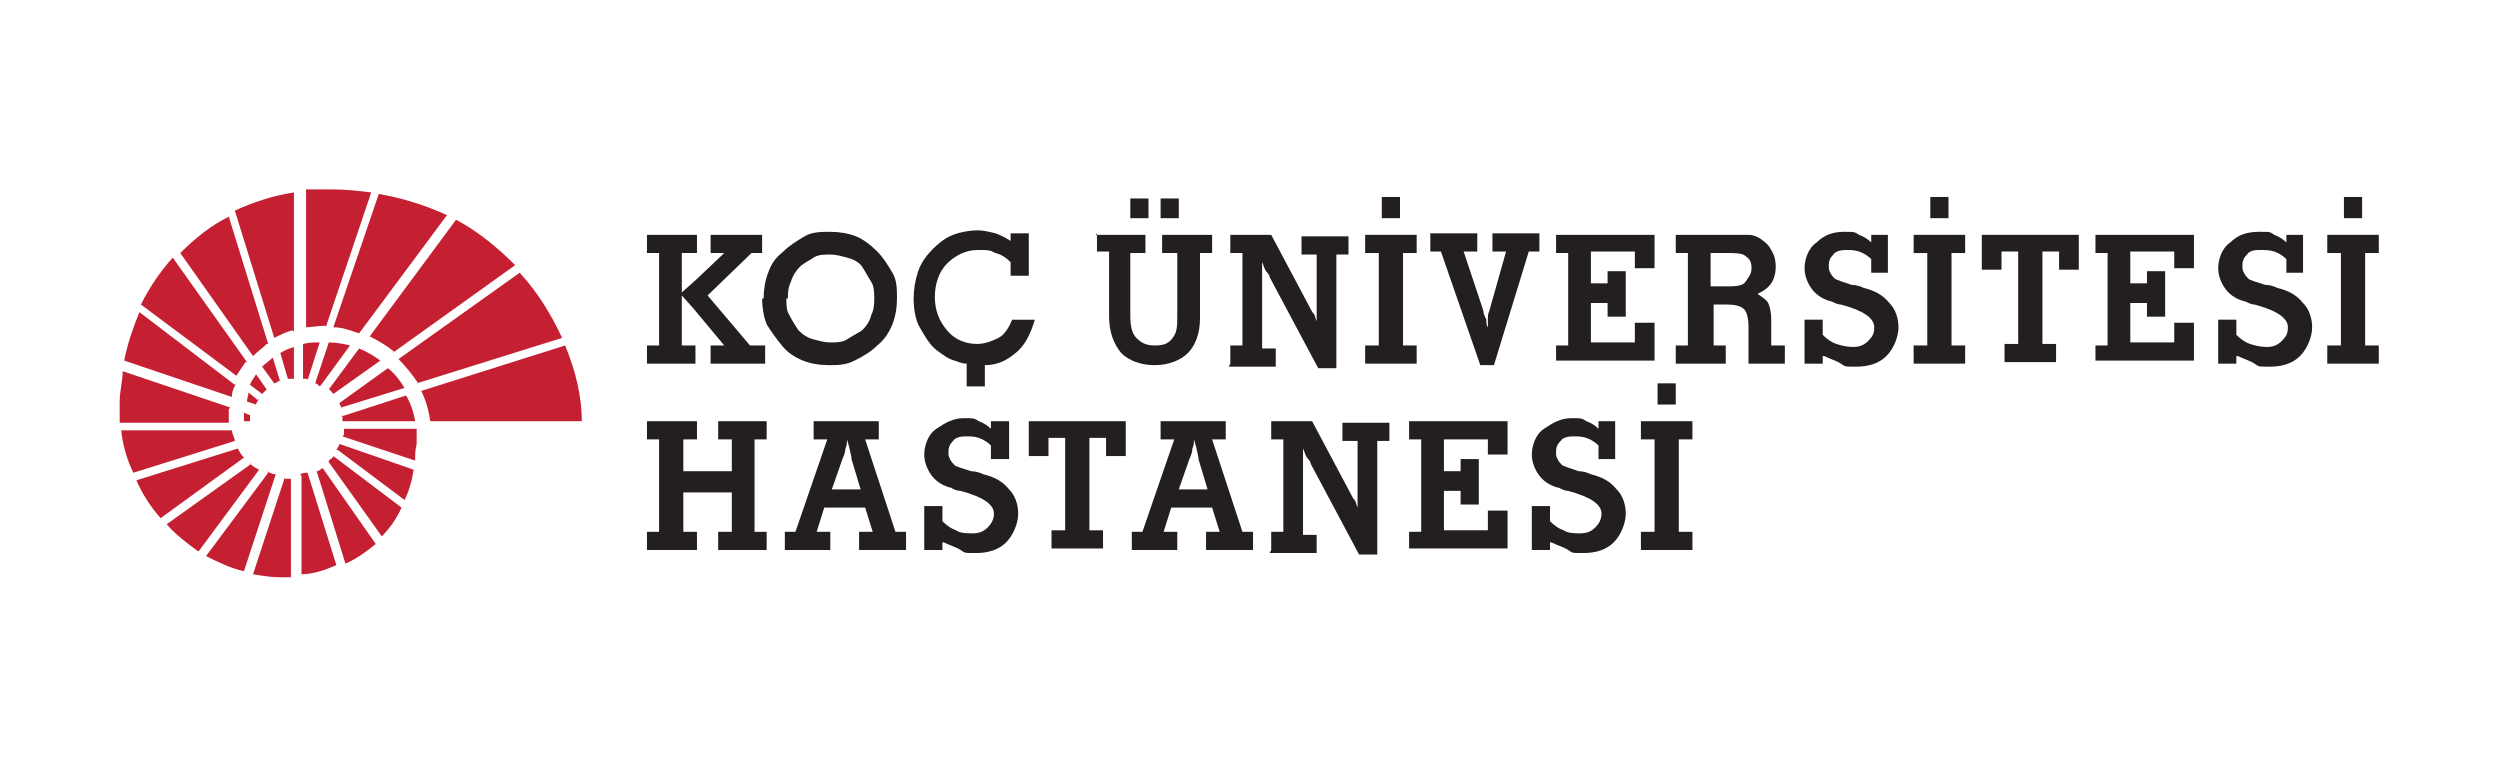 <?xml version="1.0" encoding="UTF-8"?>
<svg xmlns="http://www.w3.org/2000/svg" version="1.1" viewBox="0 0 165 50">
  <defs>
    <style>
      .main-logo-path-1 {
        fill: #c42032;
      }

      .main-logo-path-2 {
        fill: #231f20;
      }
    </style>
  </defs>
  <!-- Generator: Adobe Illustrator 28.6.0, SVG Export Plug-In . SVG Version: 1.2.0 Build 709)  -->
  <g>
    <g id="Layer_1">
      <g>
        <g>
          <g>
            <g>
              <path class="main-logo-path-2" d="M72.3,15.5h3.3v1.2h-1v4.1c0,.7.1,1.2.4,1.5s.6.5,1.2.5.9-.1,1.2-.5.3-.8.3-1.5v-4.1h-1v-1.2h3.3v1.2h-.8v4.3c0,1-.3,1.8-.8,2.3s-1.3.8-2.2.8-1.7-.3-2.2-.8c-.5-.6-.8-1.4-.8-2.4v-4.3h-.8v-1.2h0ZM74.6,14.4v-1.3h1.2v1.3h-1.2ZM76.6,14.4v-1.3h1.2v1.3h-1.2Z"/>
              <path class="main-logo-path-2" d="M81.2,24v-1.2h.8v-6.1h-.8v-1.2h2.7l2.5,4.7c.1.2.2.4.3.5s.1.3.2.5c0-.2,0-.4,0-.6s0-.5,0-.7v-3.1h-1v-1.2h3.1v1.2h-.8v7.5h-1.2l-3.2-6c0-.2-.2-.3-.3-.5s-.1-.3-.2-.5c0,.2,0,.4,0,.6,0,.2,0,.5,0,.8v4.3h.9v1.2h-3.1,0Z"/>
              <path class="main-logo-path-2" d="M90.1,24v-1.2h.9v-6.1h-.9v-1.2h3.4v1.2h-.9v6.1h.9v1.2h-3.4ZM91.2,14.4v-1.4h1.2v1.4h-1.2Z"/>
              <path class="main-logo-path-2" d="M97.7,24.1l-2.6-7.5h-.7v-1.2h3.1v1.2h-.9l1.3,3.9c0,.2.1.4.2.6,0,.2,0,.4.1.5,0-.2,0-.3,0-.5,0-.2,0-.4.1-.6l1.1-3.9h-.9v-1.2h3.1v1.2h-.7l-2.3,7.5h-1.1,0Z"/>
              <path class="main-logo-path-2" d="M102.7,24v-1.2h.8v-6.1h-.8v-1.2h6.5v2.2h-1.3v-1.1h-2.9v2.1h1.1v-.8h1.2v3h-1.2v-.9h-1.1v2.6h2.9v-1.3h1.3v2.5s-6.5,0-6.5,0Z"/>
              <path class="main-logo-path-2" d="M113,22.8h.9v1.2h-3.3v-1.2h.8v-6.1h-.8v-1.2h3.6c.5,0,.9,0,1.2,0s.5.1.7.2c.3.2.6.4.8.8.2.3.3.7.3,1.1s-.1.8-.3,1.1c-.2.3-.5.5-.9.7h0c.3.2.6.4.7.6.1.2.2.6.2,1.1v1.7h.9v1.2h-2.4v-2.4c0-.6-.1-1-.3-1.2-.2-.2-.6-.3-1.1-.3h-.9v2.7h0,0ZM113,18.9h.8c.7,0,1.2,0,1.4-.3s.4-.5.4-.9-.1-.6-.4-.8c-.2-.2-.7-.2-1.3-.2h-1v2.2h0Z"/>
              <path class="main-logo-path-2" d="M120.3,23.5v.5h-1.2v-2.9h1.2v1c.3.3.6.5.9.6s.7.2,1.1.2.7-.1,1-.4.4-.5.4-.9c0-.6-.7-1.1-2.2-1.5-.2,0-.4-.1-.6-.2-.5-.1-1-.4-1.3-.8s-.5-.9-.5-1.4.2-1.3.8-1.7c.5-.5,1.1-.7,1.8-.7s.7,0,1,.2c.3.1.6.3.8.5v-.5h1.1v2.5h-1.1v-.9c-.2-.2-.5-.4-.8-.5s-.6-.1-.8-.1-.7,0-.9.3c-.2.2-.3.4-.3.7s0,.3.1.5.2.3.3.4c.2.1.5.2,1.1.4.3,0,.6.1.8.2.8.2,1.3.5,1.7,1,.4.4.6,1,.6,1.6s-.3,1.4-.8,1.9c-.5.5-1.2.7-2,.7s-.7,0-1-.2-.7-.3-1.1-.5h0Z"/>
              <path class="main-logo-path-2" d="M126.3,24v-1.2h.9v-6.1h-.9v-1.2h3.4v1.2h-.9v6.1h.9v1.2h-3.4ZM127.4,14.4v-1.4h1.2v1.4h-1.2Z"/>
              <path class="main-logo-path-2" d="M130.9,15.5h6.3v2.3h-1.3v-1.2h-1.1v6.1h.9v1.2h-3.4v-1.2h.9v-6.1h-1.1v1.2h-1.3v-2.3h0Z"/>
              <path class="main-logo-path-2" d="M138.3,24v-1.2h.8v-6.1h-.8v-1.2h6.5v2.2h-1.3v-1.1h-2.9v2.1h1.1v-.8h1.2v3h-1.2v-.9h-1.1v2.6h2.9v-1.3h1.3v2.5s-6.5,0-6.5,0Z"/>
              <path class="main-logo-path-2" d="M147.6,23.5v.5h-1.2v-2.9h1.2v1c.3.3.6.5.9.6s.7.2,1.1.2.7-.1,1-.4.4-.5.4-.9c0-.6-.7-1.1-2.2-1.5-.2,0-.4-.1-.6-.2-.5-.1-1-.4-1.3-.8-.3-.4-.5-.9-.5-1.4s.2-1.3.8-1.7c.5-.5,1.1-.7,1.9-.7s.7,0,1,.2c.3.1.6.3.8.5v-.5h1.1v2.5h-1.1v-.9c-.2-.2-.5-.4-.8-.5s-.6-.1-.9-.1-.7,0-.9.3c-.2.2-.3.4-.3.7s0,.3.1.5.2.3.3.4c.1.1.5.2,1.1.4.3,0,.6.1.8.2.8.2,1.3.5,1.7,1,.4.4.6,1,.6,1.6s-.3,1.4-.8,1.9c-.5.5-1.2.7-2,.7s-.7,0-1-.2-.7-.3-1.1-.5h0Z"/>
              <path class="main-logo-path-2" d="M153.6,24v-1.2h.9v-6.1h-.9v-1.2h3.4v1.2h-.9v6.1h.9v1.2h-3.4ZM154.7,14.4v-1.4h1.2v1.4h-1.2Z"/>
            </g>
            <g>
              <path class="main-logo-path-2" d="M50.4,19.7c0-.6.1-1.2.3-1.7.2-.6.5-1,1-1.4.4-.4.9-.7,1.4-1s1.1-.3,1.7-.3,1.2.1,1.7.3,1,.6,1.4,1c.4.4.7.9,1,1.4s.3,1.1.3,1.7-.1,1.2-.3,1.7-.5,1-1,1.4c-.4.4-.9.7-1.5,1s-1.1.3-1.7.3-1.2-.1-1.7-.3-1-.5-1.4-1-.7-.9-1-1.4c-.2-.5-.3-1.1-.3-1.7h0ZM51.9,19.7c0,.4,0,.8.2,1.1.2.4.4.7.6,1,.3.3.6.5,1,.6s.7.2,1.1.2.8,0,1.1-.2.7-.4,1-.6c.3-.3.5-.6.6-1,.2-.4.2-.8.2-1.1s0-.8-.2-1.1-.4-.7-.6-1-.6-.5-1-.6-.7-.2-1.1-.2-.8,0-1.1.2-.7.4-.9.6-.5.6-.6,1c-.2.4-.2.8-.2,1.1h0Z"/>
              <polygon class="main-logo-path-2" points="49.5 22.8 46.7 19.5 49.6 16.7 50.3 16.7 50.3 15.5 46.9 15.5 46.9 16.7 47.7 16.7 47.8 16.7 45.9 18.5 45 19.3 45 16.7 46 16.7 46 15.5 42.7 15.5 42.7 16.7 43.5 16.7 43.5 22.8 42.7 22.8 42.7 24 45.9 24 45.9 22.8 45 22.8 45 19.6 45 19.5 45.8 20.4 47.8 22.8 47.7 22.8 46.9 22.8 46.9 24 50.5 24 50.5 22.8 49.5 22.8"/>
              <path class="main-logo-path-2" d="M66.8,21.1c-.2.5-.5,1-.9,1.2s-.9.4-1.4.4c-.8,0-1.5-.3-2-.9s-.8-1.3-.8-2.2.3-1.7.8-2.2,1.2-.9,2-.9.8,0,1.2.2c.4.1.7.3,1,.6v.9h1.2v-2.8h-1.2v.5c-.3-.2-.7-.4-1-.5-.4-.1-.8-.2-1.2-.2s-1.1.1-1.6.3-.9.5-1.3.9c-.4.4-.8.9-1,1.5s-.3,1.2-.3,1.8.1,1.4.4,1.9.6,1.1,1.1,1.5c.4.3.8.6,1.2.7.3.1.5.2.8.2v1.5h1.2v-1.4c.8,0,1.4-.3,1.9-.7.7-.5,1.1-1.3,1.4-2.3h-1.4Z"/>
            </g>
          </g>
          <g>
            <path class="main-logo-path-2" d="M42.7,36.3v-1.2h.8v-6.1h-.8v-1.2h3.3v1.2h-.9v2.1h3.2v-2.1h-.9v-1.2h3.2v1.2h-.8v6.1h.8v1.2h-3.2v-1.2h.9v-2.6h-3.2v2.6h.9v1.2h-3.3Z"/>
            <path class="main-logo-path-2" d="M51.8,36.3v-1.2h.7l2.1-6.1h-.9v-1.2h4.3v1.2h-.9l2,6.1h.7v1.2h-3.1v-1.2h.9l-.5-1.6h-2.7l-.5,1.6h.9v1.2h-3,0ZM56.8,32.3l-.6-2s0,0,0-.1c-.1-.5-.2-.9-.3-1.2,0,.2,0,.4-.1.6,0,.2-.1.5-.2.7l-.7,2h1.9,0Z"/>
            <path class="main-logo-path-2" d="M62.2,35.8v.5h-1.2v-2.9h1.2v1c.3.3.6.5.9.6.3.2.7.2,1.1.2s.7-.1,1-.4c.2-.2.4-.5.4-.9,0-.6-.7-1.1-2.2-1.5-.2,0-.5-.1-.6-.2-.5-.1-1-.4-1.3-.8s-.5-.9-.5-1.4.2-1.3.8-1.7,1.1-.7,1.8-.7.7,0,1,.2c.3.1.6.3.8.5v-.5h1.2v2.5h-1.2v-.9c-.2-.2-.5-.4-.8-.5s-.6-.1-.8-.1-.7,0-.9.3c-.2.2-.3.4-.3.7s0,.3.1.5.2.3.3.4.5.2,1.1.4c.3,0,.6.1.8.2.8.2,1.3.5,1.7,1,.4.4.6,1,.6,1.6s-.3,1.4-.8,1.9c-.5.5-1.2.7-2,.7s-.7,0-1-.2-.7-.3-1.1-.5h0Z"/>
            <path class="main-logo-path-2" d="M68,27.8h6.3v2.3h-1.3v-1.2h-1.1v6.1h.9v1.2h-3.4v-1.2h.9v-6.1h-1.1v1.2h-1.3v-2.3h0Z"/>
            <path class="main-logo-path-2" d="M74.7,36.3v-1.2h.7l2.1-6.1h-.9v-1.2h4.3v1.2h-.9l2,6.1h.7v1.2h-3.1v-1.2h.9l-.5-1.6h-2.7l-.5,1.6h.9v1.2h-3.1,0ZM79.7,32.3l-.6-2s0,0,0-.1c-.1-.5-.2-.9-.3-1.2,0,.2,0,.4-.1.6,0,.2-.1.5-.2.7l-.7,2h1.9Z"/>
            <path class="main-logo-path-2" d="M83.9,36.3v-1.2h.8v-6.1h-.8v-1.2h2.7l2.5,4.7c.1.2.2.4.3.5s.1.3.2.5c0-.2,0-.4,0-.6s0-.5,0-.7v-3.1h-1v-1.2h3.1v1.2h-.8v7.5h-1.2l-3.2-6c0-.2-.2-.3-.3-.5s-.1-.3-.2-.5c0,.2,0,.4,0,.6,0,.2,0,.5,0,.8v4.3h.9v1.2h-3.1,0Z"/>
            <path class="main-logo-path-2" d="M93,36.3v-1.2h.8v-6.1h-.8v-1.2h6.5v2.2h-1.3v-1h-2.9v2.1h1.1v-.8h1.2v3h-1.2v-.9h-1.1v2.6h2.9v-1.3h1.3v2.5s-6.5,0-6.5,0Z"/>
            <path class="main-logo-path-2" d="M102.3,35.8v.5h-1.2v-2.9h1.2v1c.3.3.6.5.9.6.3.2.7.2,1.1.2s.7-.1,1-.4c.2-.2.4-.5.4-.9,0-.6-.7-1.1-2.2-1.5-.2,0-.4-.1-.6-.2-.5-.1-1-.4-1.3-.8s-.5-.9-.5-1.4.2-1.3.8-1.7,1.1-.7,1.8-.7.7,0,1,.2c.3.1.6.3.8.5v-.5h1.1v2.5h-1.1v-.9c-.2-.2-.5-.4-.8-.5s-.6-.1-.8-.1-.7,0-.9.3c-.2.2-.3.4-.3.7s0,.3.1.5.2.3.3.4c.2.1.5.2,1.1.4.3,0,.6.1.8.2.8.2,1.3.5,1.7,1,.4.4.6,1,.6,1.6s-.3,1.4-.8,1.9c-.5.5-1.2.7-2,.7s-.7,0-1-.2-.7-.3-1.1-.5h0Z"/>
            <g>
              <path class="main-logo-path-2" d="M109.4,26.7v-1.4h1.2v1.4h-1.2Z"/>
              <path class="main-logo-path-2" d="M108.3,36.3v-1.2h.9v-6.1h-.9v-1.2h3.4v1.2h-.9v6.1h.9v1.2h-3.4Z"/>
            </g>
          </g>
        </g>
        <g>
          <path class="main-logo-path-1" d="M20.9,31.1l1.9,6.1c.7-.3,1.4-.8,2-1.3l-3.5-5c-.1,0-.2.2-.4.2h0Z"/>
          <path class="main-logo-path-1" d="M19.9,31.4v6.5c.8,0,1.6-.3,2.3-.6l-1.9-6.1c-.1,0-.3,0-.5.1h0Z"/>
          <path class="main-logo-path-1" d="M21.7,30.5l3.5,4.9c.5-.5,1-1.2,1.3-1.9l-4.5-3.4c0,.1-.2.2-.3.3h0Z"/>
          <path class="main-logo-path-1" d="M17,26.4l-.6-.5c0,.2-.1.4-.1.6l.6.2c0-.1.1-.2.2-.4h0Z"/>
          <path class="main-logo-path-1" d="M18.8,31.5l-2.1,6.4c.6.1,1.2.2,1.8.2.2,0,.5,0,.7,0v-6.5c0,0-.2,0-.4,0h0Z"/>
          <path class="main-logo-path-1" d="M16.1,27.2c0,.1,0,.2,0,.3s0,.2,0,.3h.4c0-.1,0-.3,0-.4l-.5-.2h0Z"/>
          <path class="main-logo-path-1" d="M15.7,29.6l-6.7,2.1c.4.9.9,1.7,1.6,2.5l5.5-4c-.2-.2-.3-.4-.4-.6h0Z"/>
          <path class="main-logo-path-1" d="M17.7,31.2l-4.1,5.5c.8.4,1.6.8,2.5,1l2.1-6.4c-.2,0-.4-.1-.6-.2h0Z"/>
          <path class="main-logo-path-1" d="M15.2,26.9l-7.1-2.4c0,.6-.2,1.3-.2,2,0,.5,0,.9,0,1.4h7.2c0-.3,0-.6,0-.9h0Z"/>
          <path class="main-logo-path-1" d="M16.6,30.6l-5.6,4c.6.7,1.4,1.3,2.1,1.8l4-5.4c-.2-.1-.4-.2-.6-.4h0Z"/>
          <path class="main-logo-path-1" d="M17.7,22.7l-2.6-8.4c-1.2.6-2.2,1.4-3.2,2.4l4.8,6.8c.3-.3.6-.5.9-.8h0Z"/>
          <path class="main-logo-path-1" d="M22.5,26.9l4.2-1.3c-.3-.5-.7-1-1.1-1.3l-3.2,2.3c0,.1.1.2.2.4h0Z"/>
          <path class="main-logo-path-1" d="M22.3,29.7l4.4,3.3c.3-.6.5-1.3.6-2l-4.9-1.7c0,.1-.1.2-.2.4h0Z"/>
          <path class="main-logo-path-1" d="M22.6,28.8l4.8,1.6c0-.4,0-.7.1-1.1,0-.3,0-.7,0-1h-4.8c0,.1,0,.3,0,.4h0Z"/>
          <path class="main-logo-path-1" d="M17.6,25.7l-.7-1c-.1.2-.3.4-.4.7l.8.6c.1-.1.2-.2.3-.3h0Z"/>
          <path class="main-logo-path-1" d="M22,26l3.1-2.2c-.4-.3-.9-.6-1.4-.8l-2,2.7c.1,0,.2.2.3.3h0Z"/>
          <path class="main-logo-path-1" d="M19.4,25h0v-2.1c-.3.1-.6.2-.9.4l.5,1.7c.1,0,.3,0,.4,0h0Z"/>
          <path class="main-logo-path-1" d="M18.5,25.2l-.5-1.6c-.2.2-.5.4-.7.6l.8,1.1c.1,0,.2-.1.4-.2h0Z"/>
          <path class="main-logo-path-1" d="M21.2,25.4l1.9-2.6c-.4-.1-.9-.2-1.4-.2l-.9,2.7c.1,0,.2.1.3.2h0Z"/>
          <path class="main-logo-path-1" d="M20.3,25.1l.8-2.5h0c-.4,0-.7,0-1.1.1v2.3c0,0,.2,0,.3,0h0Z"/>
          <path class="main-logo-path-1" d="M15.2,28.4h-7.2c.1,1,.4,2,.8,2.8l6.7-2.1c0-.2-.2-.5-.2-.7h0Z"/>
          <path class="main-logo-path-1" d="M28.4,27.8h10c0-1.6-.4-3.3-1.1-5l-9.5,3c.3.6.5,1.3.6,2h0Z"/>
          <path class="main-logo-path-1" d="M15.5,25.4l-6.3-4.8c-.4,1-.8,2.1-1,3.2l7.1,2.4c0-.3.1-.6.3-.9h0Z"/>
          <path class="main-logo-path-1" d="M21.5,21.6l3-8.9c-.8-.1-1.7-.2-2.6-.2s-1.1,0-1.7,0v9.1c.3,0,.8-.1,1.3-.1h0Z"/>
          <path class="main-logo-path-1" d="M27.5,25.3l9.6-3c-.7-1.5-1.6-3-2.8-4.3l-8,5.7c.5.5.9,1,1.3,1.6Z"/>
          <path class="main-logo-path-1" d="M25.9,23.3l8.1-5.8c-1.1-1.1-2.4-2.2-3.9-3l-5.7,7.7c.6.3,1.1.6,1.6,1h0Z"/>
          <path class="main-logo-path-1" d="M19.4,21.9v-9.2c-1.3.2-2.6.6-3.9,1.2l2.6,8.4c.4-.2.8-.4,1.2-.5h0Z"/>
          <path class="main-logo-path-1" d="M23.7,22l5.8-7.8c-1.3-.6-2.8-1.1-4.5-1.4l-3,8.8c.6,0,1.1.2,1.7.4h0Z"/>
          <path class="main-logo-path-1" d="M22.6,27.4c0,.1,0,.2,0,.4h4.8c-.1-.6-.3-1.2-.6-1.7l-4.3,1.4h0Z"/>
          <path class="main-logo-path-1" d="M16.3,23.9l-4.9-6.9c-.8.9-1.5,1.9-2.1,3.1l6.3,4.7c.2-.3.4-.6.6-.9h0Z"/>
        </g>
      </g>
    </g>
  </g>
</svg>
